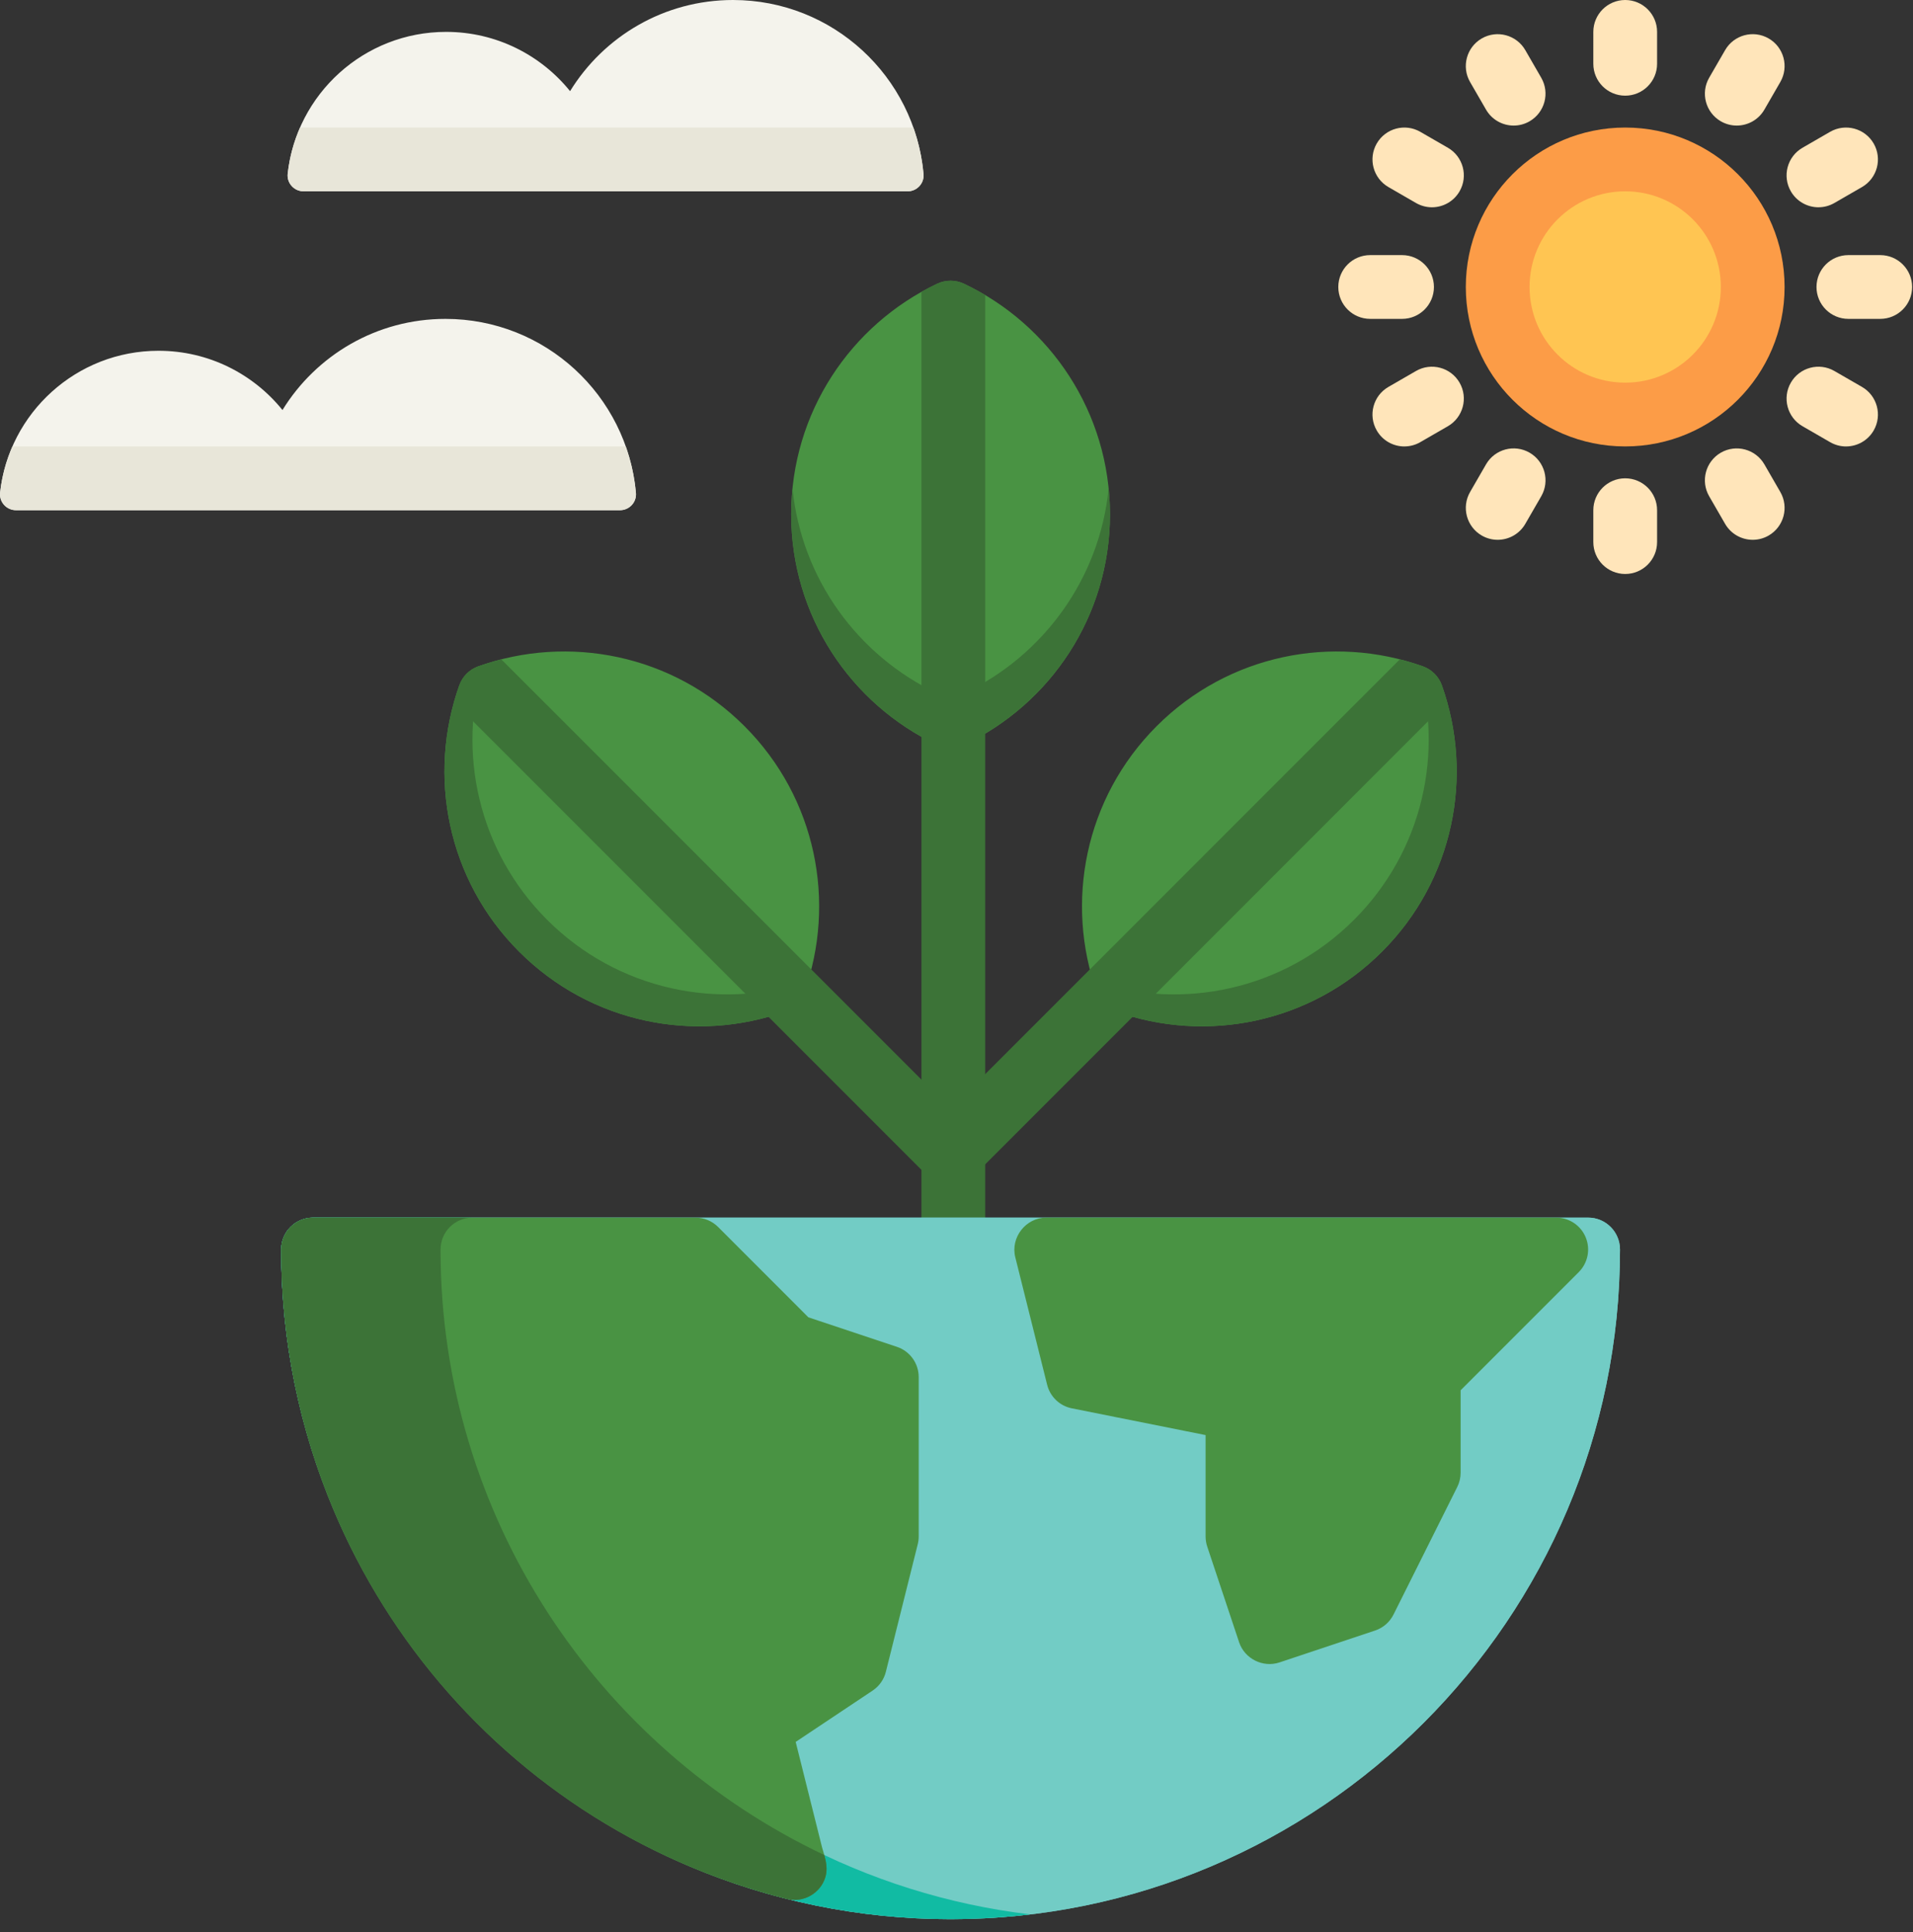 <svg xmlns="http://www.w3.org/2000/svg" width="103" height="104" viewBox="0 0 103 104">
    <rect x="0" y="0" width="103" height="104" fill="#333333" stroke="none"/>
    <g fill="none" fill-rule="evenodd">
        <g fill-rule="nonzero">
            <g>
                <g>
                    <path fill="#499343" d="M10.752 20.865c-.475.17-.852.547-1.022 1.023-1.728 4.84-.657 10.457 3.22 14.333 3.875 3.876 9.492 4.948 14.333 3.22.475-.17.852-.547 1.022-1.023 1.728-4.84.657-10.457-3.22-14.333-3.876-3.876-9.492-4.948-14.333-3.22z" transform="translate(-1393 -1688) translate(1393 1688) translate(15 15)"/>
                    <g fill="#3C7337">
                        <path d="M5.605 14.19C1.887 10.472.752 5.154 2.19.454c-.096.032-.192.063-.287.097-.476.17-.853.547-1.023 1.022C-.848 6.414.223 12.03 4.1 15.907c3.876 3.876 9.492 4.947 14.333 3.219.475-.17.853-.547 1.022-1.023.07-.197.135-.397.196-.597-4.775 1.586-10.246.484-14.046-3.316z" transform="translate(-1393 -1688) translate(1393 1688) translate(15 15) translate(8.85 20.315)"/>
                        <path d="M28.545 25.577L3.142.175c-.417.106-.831.23-1.24.376-.475.17-.852.547-1.022 1.022-.107.3-.203.602-.288.906l25.525 25.526c.336.335.775.503 1.214.503.44 0 .879-.168 1.214-.503.67-.67.67-1.757 0-2.428z" transform="translate(-1393 -1688) translate(1393 1688) translate(15 15) translate(8.85 20.315)"/>
                    </g>
                    <path fill="#499343" d="M36.904.272c-.457-.216-.99-.216-1.446 0-4.645 2.201-7.859 6.93-7.859 12.412 0 5.482 3.214 10.21 7.859 12.411.456.217.99.217 1.446 0 4.645-2.2 7.859-6.93 7.859-12.411 0-5.482-3.214-10.21-7.86-12.412z" transform="translate(-1393 -1688) translate(1393 1688) translate(15 15)"/>
                    <g fill="#3C7337">
                        <path d="M9.348 22.317c-.456.216-.99.216-1.445 0C3.655 20.304.606 16.177.115 11.294c-.046.457-.071.92-.071 1.39 0 5.481 3.214 10.21 7.859 12.411.456.217.989.217 1.445 0 4.645-2.2 7.86-6.93 7.86-12.411 0-.47-.026-.933-.072-1.39-.49 4.883-3.54 9.01-7.788 11.023z" transform="translate(-1393 -1688) translate(1393 1688) translate(15 15) translate(27.555)"/>
                        <path d="M9.348.272c-.456-.216-.99-.216-1.445 0-.287.136-.57.282-.845.437v51.546c0 .474.192.903.503 1.213.31.311.74.503 1.213.503.948 0 1.717-.768 1.717-1.716V.883c-.37-.22-.75-.425-1.143-.61z" transform="translate(-1393 -1688) translate(1393 1688) translate(15 15) translate(27.555)"/>
                    </g>
                    <path fill="#499343" d="M61.61 20.865c.475.17.852.547 1.022 1.023 1.728 4.84.657 10.457-3.22 14.333-3.875 3.876-9.492 4.948-14.333 3.22-.475-.17-.852-.547-1.022-1.023-1.728-4.84-.657-10.457 3.219-14.333 3.876-3.876 9.493-4.948 14.333-3.22z" transform="translate(-1393 -1688) translate(1393 1688) translate(15 15)"/>
                    <g fill="#3C7337">
                        <path d="M23.513 14.19c3.718-3.718 4.853-9.036 3.415-13.736.096.032.192.063.287.097.476.17.853.547 1.023 1.022 1.728 4.841.657 10.457-3.22 14.334-3.875 3.876-9.492 4.947-14.333 3.219-.475-.17-.852-.547-1.022-1.023-.07-.197-.135-.397-.196-.597 4.775 1.586 10.246.484 14.046-3.316z" transform="translate(-1393 -1688) translate(1393 1688) translate(15 15) translate(34.394 20.315)"/>
                        <path d="M28.238 1.573c-.17-.475-.547-.852-1.023-1.022-.408-.146-.822-.27-1.24-.376L.574 25.577c-.67.67-.67 1.757 0 2.428.336.335.775.502 1.214.502.44 0 .879-.167 1.214-.502L28.526 2.479c-.085-.304-.181-.607-.288-.906z" transform="translate(-1393 -1688) translate(1393 1688) translate(15 15) translate(34.394 20.315)"/>
                    </g>
                    <path fill="#72CCC5" d="M70.508 50.538H1.854c-.948 0-1.716.769-1.716 1.717 0 19.874 16.169 36.043 36.043 36.043 19.875 0 36.043-16.169 36.043-36.043 0-.948-.768-1.717-1.716-1.717z" transform="translate(-1393 -1688) translate(1393 1688) translate(15 15)"/>
                    <path fill="#72CCC5" d="M70.508 50.538H1.854c-.948 0-1.716.769-1.716 1.717 0 19.874 16.169 36.043 36.043 36.043 19.875 0 36.043-16.169 36.043-36.043 0-.948-.768-1.717-1.716-1.717z" transform="translate(-1393 -1688) translate(1393 1688) translate(15 15)"/>
                    <path fill="#11BBA3" d="M8.72 52.255c0-.948.768-1.717 1.716-1.717H1.854c-.948 0-1.716.769-1.716 1.717 0 19.874 16.169 36.043 36.043 36.043 1.452 0 2.883-.089 4.29-.256C22.614 85.913 8.72 70.677 8.72 52.255z" transform="translate(-1393 -1688) translate(1393 1688) translate(15 15)"/>
                    <g fill="#499343">
                        <path d="M70.377 1.113c-.265-.641-.891-1.06-1.585-1.06H41.33c-1.098 0-1.931 1.067-1.665 2.133l1.716 6.866c.161.643.679 1.136 1.329 1.266l7.202 1.44v5.46c0 .184.03.367.088.542l1.716 5.149c.296.887 1.283 1.382 2.171 1.086l5.15-1.717c.431-.144.788-.453.992-.86l3.432-6.866c.12-.238.182-.5.182-.767V9.346l6.362-6.362c.491-.491.638-1.23.372-1.87zM33.291 7.007L28.526 5.42 23.664.556c-.322-.322-.759-.502-1.214-.502H1.854C.906.054.138.822.138 1.77c0 16.555 11.2 30.93 27.238 34.958.883.221 1.811-.311 2.066-1.185.162-.557-.033-1.075-.184-1.607l-1.417-5.664 4.143-2.762c.355-.236.61-.597.713-1.011l1.716-6.866c.035-.136.052-.276.052-.416V8.636c0-.74-.473-1.395-1.174-1.629z" transform="translate(-1393 -1688) translate(1393 1688) translate(15 15) translate(0 50.485)"/>
                    </g>
                    <path fill="#3C7337" d="M8.72 52.255c0-.948.768-1.717 1.716-1.717H1.854c-.948 0-1.716.769-1.716 1.717 0 16.555 11.2 30.93 27.238 34.957.883.222 1.811-.31 2.066-1.184.119-.408.046-.795-.061-1.182C17.179 79.064 8.719 66.63 8.719 52.255z" transform="translate(-1393 -1688) translate(1393 1688) translate(15 15)"/>
                </g>
                <g>
                    <path fill="#F4F3EC" d="M8.535 18.88c2.697 0 5.101 1.244 6.674 3.189 1.813-2.943 5.064-4.905 8.774-4.905 5.373 0 9.786 4.116 10.256 9.367.045.5-.354.93-.856.93H.86c-.508 0-.91-.44-.855-.945.47-4.294 4.11-7.636 8.53-7.636z" transform="translate(-1393 -1688) translate(1393 1688)"/>
                    <path fill="#E8E6D9" d="M33.692 24.029c.28.794.47 1.632.547 2.502.045.5-.354.93-.856.93H.86c-.508 0-.91-.44-.855-.945.096-.876.326-1.71.665-2.487h33.022z" transform="translate(-1393 -1688) translate(1393 1688)"/>
                    <path fill="#F4F3EC" d="M24.02 1.716c2.697 0 5.101 1.245 6.674 3.19C32.507 1.961 35.758 0 39.468 0c5.373 0 9.786 4.116 10.256 9.367.045.5-.354.931-.856.931H16.346c-.509 0-.91-.44-.856-.945.471-4.295 4.11-7.637 8.53-7.637z" transform="translate(-1393 -1688) translate(1393 1688)"/>
                    <path fill="#E8E6D9" d="M49.177 6.865c.281.794.47 1.632.547 2.502.045.5-.354.93-.856.93H16.346c-.509 0-.91-.44-.856-.944.096-.876.326-1.712.666-2.488h33.021z" transform="translate(-1393 -1688) translate(1393 1688)"/>
                </g>
                <g transform="translate(-1393 -1688) translate(1393 1688) translate(72)">
                    <circle cx="15.504" cy="15.447" r="8.582" fill="#FC9C47"/>
                    <circle cx="15.504" cy="15.447" r="5.149" fill="#FFC552"/>
                    <g fill="#FFE5BA">
                        <path d="M15.504 5.149c-.948 0-1.716-.768-1.716-1.716V1.716c0-.948.769-1.716 1.716-1.716.948 0 1.717.769 1.717 1.716v1.717c0 .948-.769 1.716-1.717 1.716zM21.51 6.759c-.29 0-.586-.074-.857-.23-.82-.474-1.102-1.524-.628-2.345l.859-1.486c.473-.821 1.523-1.103 2.344-.629s1.102 1.524.628 2.345L22.998 5.9c-.318.551-.895.859-1.488.859zM25.91 11.157c-.592 0-1.17-.308-1.487-.859-.474-.82-.193-1.87.628-2.345l1.486-.858c.821-.473 1.87-.192 2.345.628.474.821.193 1.87-.628 2.345l-1.487.858c-.27.156-.565.23-.856.23zM29.235 17.163H27.52c-.948 0-1.716-.768-1.716-1.716s.768-1.716 1.716-1.716h1.716c.948 0 1.716.768 1.716 1.716s-.768 1.716-1.716 1.716zM27.394 24.03c-.291 0-.586-.075-.857-.231l-1.486-.858c-.821-.474-1.102-1.524-.628-2.345.474-.821 1.524-1.102 2.344-.628l1.487.858c.82.474 1.102 1.524.628 2.345-.318.55-.895.858-1.488.858zM22.371 29.055c-.593 0-1.17-.308-1.488-.859l-.858-1.486c-.474-.82-.193-1.87.628-2.345.82-.473 1.87-.192 2.345.629l.858 1.486c.474.82.193 1.87-.628 2.345-.27.156-.565.23-.857.23zM15.504 30.894c-.948 0-1.716-.768-1.716-1.716v-1.716c0-.948.769-1.717 1.716-1.717.948 0 1.717.769 1.717 1.717v1.716c0 .948-.769 1.716-1.717 1.716zM8.638 29.055c-.292 0-.587-.074-.857-.23-.82-.474-1.102-1.524-.628-2.345l.858-1.486c.474-.821 1.524-1.103 2.345-.629.82.474 1.102 1.524.628 2.345l-.858 1.486c-.319.551-.896.859-1.488.859zM3.615 24.03c-.594 0-1.17-.309-1.488-.86-.474-.82-.193-1.87.628-2.344l1.486-.858c.82-.474 1.87-.193 2.345.628.474.82.192 1.87-.628 2.345l-1.487.858c-.27.156-.565.23-.856.23zM3.49 17.163H1.774c-.948 0-1.717-.768-1.717-1.716s.769-1.716 1.717-1.716H3.49c.948 0 1.716.768 1.716 1.716s-.768 1.716-1.716 1.716zM5.098 11.157c-.291 0-.586-.075-.857-.23l-1.486-.859c-.82-.474-1.102-1.524-.628-2.345.474-.82 1.524-1.102 2.344-.628l1.487.858c.82.474 1.102 1.524.628 2.345-.318.55-.895.859-1.488.859zM9.499 6.759c-.594 0-1.17-.308-1.488-.859l-.859-1.486c-.474-.82-.192-1.87.628-2.345.821-.473 1.871-.192 2.345.629l.858 1.486c.474.82.193 1.87-.628 2.345-.27.156-.565.23-.856.23z"/>
                    </g>
                </g>
            </g>
        </g>
    </g>
</svg>
